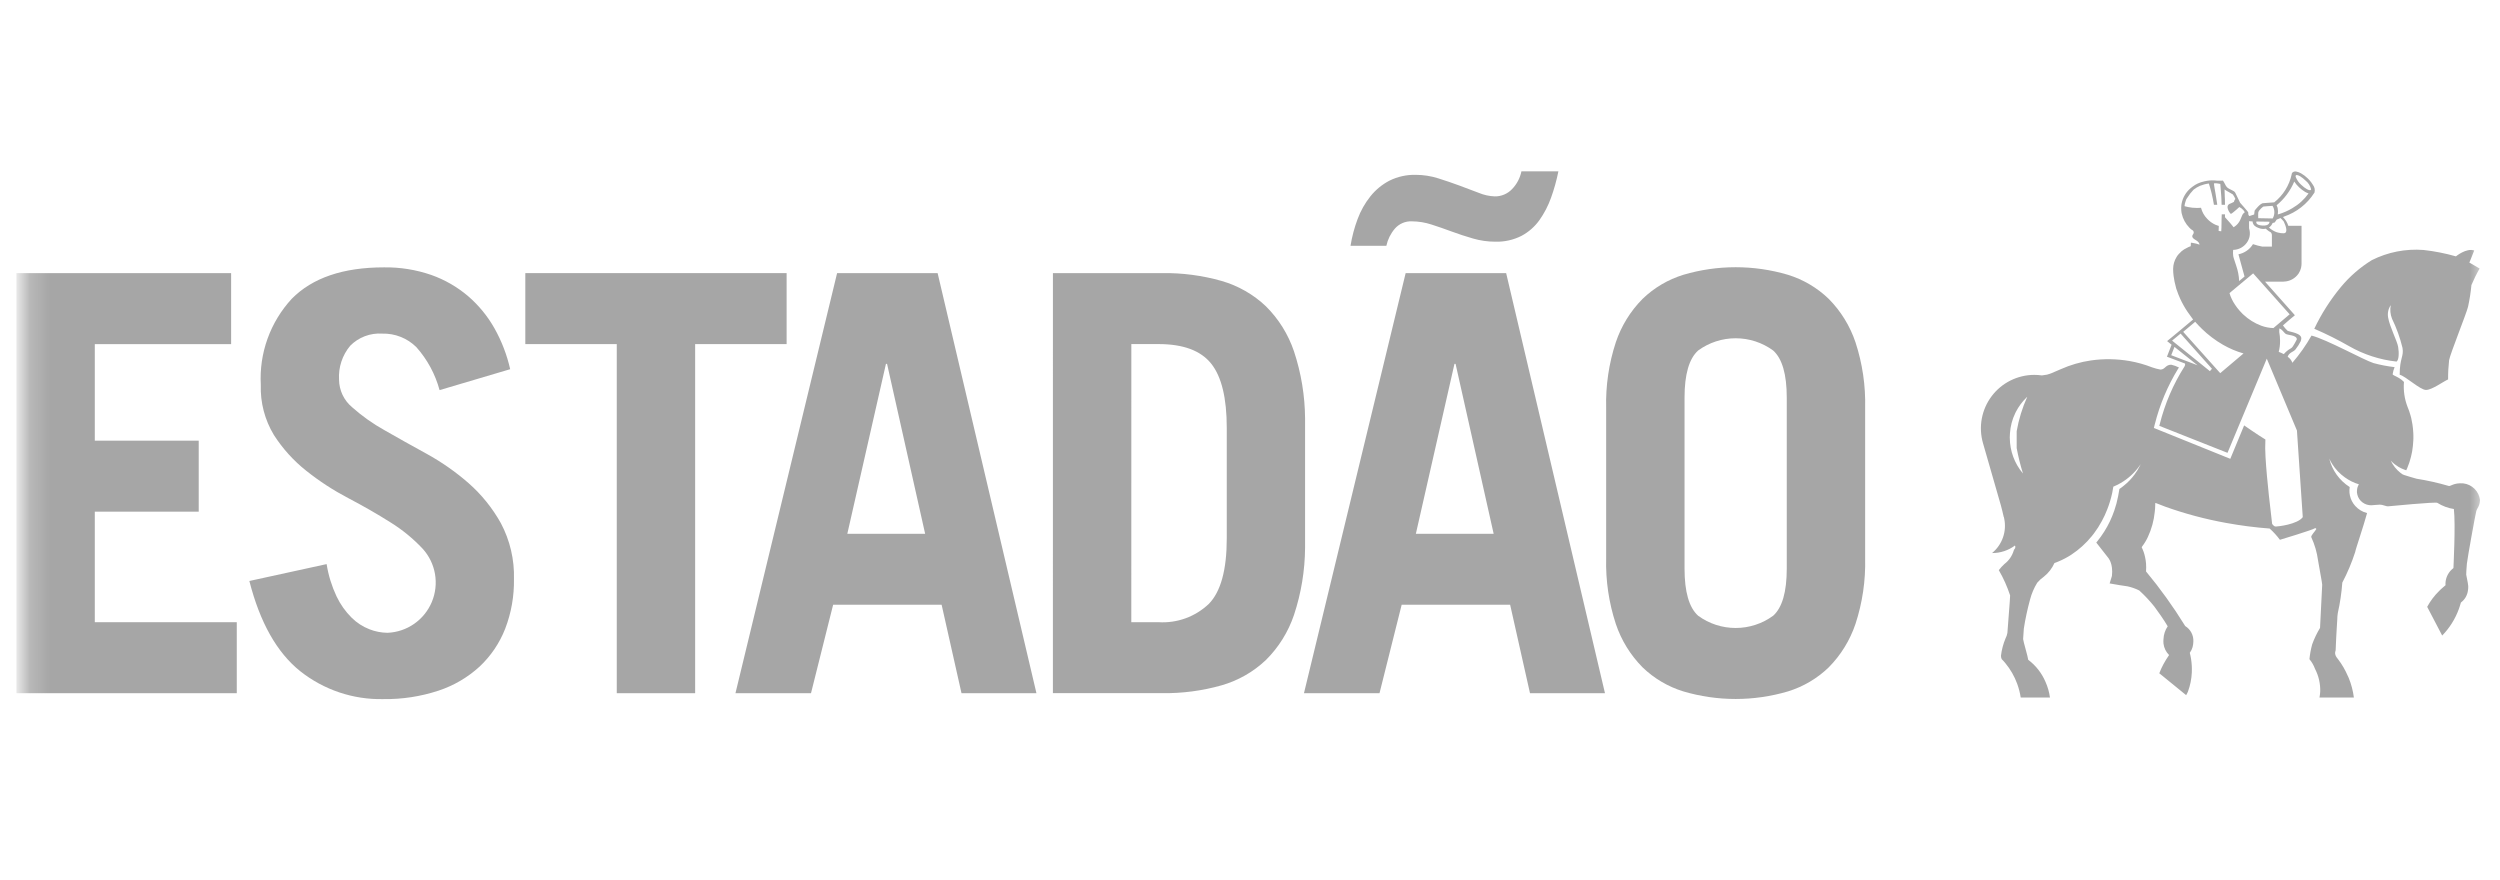 <svg xmlns="http://www.w3.org/2000/svg" width="125" height="44" viewBox="0 0 125 44" fill="none"><mask id="mask0_8562_44" style="mask-type:luminance" maskUnits="userSpaceOnUse" x="1" y="0" width="124" height="43"><path d="M124.205 0.631H1.205V42.631H124.205V0.631Z" fill="white"></path></mask><g mask="url(#mask0_8562_44)"><path d="M123.571 14.255C123.537 14.618 123.481 14.979 123.403 15.335C123.318 15.689 122.514 17.679 122.455 18.007C122.419 18.327 122.402 18.649 122.405 18.971C122.161 19.078 121.599 19.497 121.301 19.497C121.004 19.497 120.294 18.817 119.984 18.736C119.984 17.896 120.2 17.826 120.125 17.392C120.003 16.889 119.828 16.401 119.601 15.936C119.515 15.721 119.493 15.486 119.538 15.258C119.476 15.347 119.433 15.447 119.411 15.553C119.388 15.659 119.387 15.768 119.406 15.874C119.484 16.338 119.854 17.037 119.907 17.343C119.959 17.649 119.944 18.001 119.828 18.079C118.992 17.988 118.184 17.726 117.454 17.307C116.891 16.985 116.31 16.694 115.714 16.438C116.069 15.69 116.516 14.99 117.044 14.352C117.482 13.823 118.004 13.369 118.589 13.008C119.39 12.605 120.286 12.429 121.181 12.499C121.727 12.56 122.267 12.667 122.796 12.818C122.796 12.818 123.313 12.389 123.71 12.524C123.598 12.822 123.468 13.128 123.468 13.128L123.982 13.427C123.828 13.693 123.691 13.969 123.572 14.253M100.49 21.916C100.499 22.552 100.725 23.166 101.132 23.655C101.137 23.658 101.141 23.665 101.146 23.668C101.018 23.254 100.914 22.832 100.834 22.406V21.56C100.937 20.967 101.115 20.389 101.363 19.84C101.359 19.844 101.359 19.848 101.356 19.848C101.353 19.848 101.336 19.864 101.329 19.871C101.112 20.083 100.93 20.329 100.791 20.599L100.761 20.661C100.61 20.975 100.52 21.316 100.498 21.665C100.493 21.733 100.488 21.8 100.488 21.868C100.488 21.882 100.492 21.898 100.492 21.915M114.537 17.423C114.581 17.398 114.618 17.362 114.643 17.319C114.717 17.206 114.783 17.088 114.842 16.967C114.842 16.743 114.373 16.767 114.274 16.687C114.175 16.607 114.13 16.491 113.974 16.423L113.967 16.446C113.962 16.487 113.962 16.543 113.962 16.596C113.989 16.74 114.003 16.887 114.003 17.034C114.006 17.222 113.984 17.411 113.936 17.593C114.023 17.625 114.108 17.663 114.19 17.706C114.288 17.591 114.405 17.494 114.537 17.421M114.481 15.714L112.658 13.668L111.476 14.654L111.521 14.798C111.562 14.899 111.609 14.998 111.662 15.094C111.722 15.196 111.788 15.295 111.86 15.389C111.942 15.495 112.031 15.596 112.126 15.69C112.14 15.704 112.156 15.716 112.168 15.729C112.427 15.972 112.731 16.162 113.064 16.286C113.258 16.358 113.463 16.397 113.671 16.403L114.484 15.714L114.481 15.714ZM113.595 12.328V11.789C113.598 11.757 113.595 11.726 113.585 11.696C113.576 11.666 113.56 11.638 113.538 11.615C113.469 11.581 113.404 11.537 113.346 11.486C113.325 11.47 113.306 11.45 113.29 11.435C113.164 11.462 113.033 11.447 112.916 11.393C112.851 11.371 112.789 11.338 112.736 11.294C112.704 11.266 112.678 11.232 112.66 11.194C112.641 11.157 112.631 11.116 112.629 11.073C112.568 11.073 112.509 11.066 112.453 11.059V11.41C112.457 11.424 112.459 11.441 112.463 11.453C112.496 11.569 112.502 11.69 112.481 11.809C112.46 11.927 112.411 12.039 112.34 12.136C112.262 12.245 112.16 12.334 112.041 12.397C111.922 12.459 111.791 12.492 111.657 12.495C111.645 12.597 111.647 12.7 111.661 12.803C111.674 12.895 111.773 13.15 111.811 13.287C111.897 13.534 111.947 13.792 111.957 14.053L112.227 13.826C112.171 13.61 112.105 13.385 112.044 13.163C112.002 13.01 111.958 12.861 111.922 12.715C112.071 12.685 112.213 12.625 112.339 12.537C112.464 12.45 112.57 12.338 112.649 12.207C112.802 12.26 112.959 12.301 113.118 12.331H113.592L113.595 12.328ZM114.274 11.634C114.348 11.562 114.33 11.384 114.192 11.082C114.142 11.017 114.086 10.957 114.025 10.902C113.917 10.958 113.873 10.958 113.836 10.978C113.807 11.026 113.775 11.072 113.741 11.115C113.716 11.143 113.653 11.133 113.629 11.153C113.592 11.244 113.53 11.322 113.449 11.377C113.553 11.473 113.674 11.549 113.806 11.601C113.896 11.636 114.198 11.704 114.273 11.636M114.624 10.404C114.941 10.221 115.215 9.971 115.427 9.672C115.369 9.652 115.313 9.627 115.259 9.597C115.041 9.466 114.854 9.289 114.712 9.078C114.52 9.539 114.217 9.946 113.831 10.263C113.849 10.3 113.864 10.339 113.876 10.379C113.88 10.391 113.883 10.403 113.885 10.416C113.905 10.517 113.906 10.621 113.889 10.724C114.148 10.65 114.396 10.543 114.627 10.404M115.535 9.499C115.535 9.499 115.541 9.499 115.542 9.495C115.547 9.491 115.551 9.485 115.553 9.479C115.555 9.473 115.556 9.466 115.555 9.459C115.513 9.288 115.414 9.135 115.275 9.027C115.199 8.952 115.115 8.884 115.026 8.826C114.928 8.766 114.851 8.741 114.807 8.757C114.802 8.759 114.798 8.762 114.793 8.765C114.789 8.771 114.786 8.778 114.784 8.786C114.777 8.809 114.779 8.835 114.789 8.857C114.849 9.003 114.941 9.134 115.059 9.239C115.259 9.431 115.469 9.548 115.536 9.498M113.627 10.292C113.627 10.287 113.166 10.328 113.166 10.328C113.166 10.328 112.942 10.487 112.913 10.624C112.906 10.719 112.906 10.814 112.913 10.909L113.633 10.923C113.69 10.828 113.719 10.718 113.718 10.607C113.717 10.496 113.686 10.386 113.627 10.292ZM113.117 11.277C113.494 11.305 113.474 11.086 113.474 11.086L112.822 11.076C112.822 11.076 112.739 11.255 113.117 11.277ZM112.17 10.506C112.112 10.442 112.043 10.39 111.966 10.351C111.885 10.425 111.777 10.528 111.673 10.607C111.669 10.611 111.669 10.614 111.663 10.614C111.627 10.647 111.586 10.675 111.542 10.697C111.469 10.625 111.417 10.534 111.39 10.435C111.382 10.412 111.378 10.389 111.377 10.365C111.373 10.33 111.381 10.296 111.398 10.266C111.415 10.236 111.441 10.211 111.472 10.197C111.549 10.168 111.624 10.133 111.696 10.094C111.706 10.039 111.731 9.987 111.768 9.946C111.735 9.867 111.692 9.791 111.642 9.722L111.446 9.606C111.37 9.567 111.297 9.522 111.227 9.473C111.227 9.597 111.238 9.672 111.237 9.763V9.794C111.237 9.845 111.242 9.899 111.245 9.95C111.245 10.047 111.249 10.143 111.249 10.239H111.081C111.082 10.207 111.08 10.175 111.077 10.143C111.077 10.087 111.077 10.04 111.072 9.985C111.068 9.93 111.065 9.873 111.064 9.82C111.052 9.604 111.034 9.396 111.015 9.198C110.992 9.191 110.968 9.185 110.944 9.183C110.903 9.175 110.859 9.171 110.817 9.164H110.795C110.761 9.164 110.73 9.167 110.698 9.167C110.689 9.191 110.763 9.623 110.78 9.7C110.789 9.741 110.859 10.194 110.861 10.22V10.239H110.702L110.698 10.247C110.664 10.047 110.627 9.855 110.582 9.669C110.54 9.497 110.492 9.333 110.443 9.176C110.291 9.195 110.142 9.234 109.999 9.291C109.995 9.294 109.989 9.294 109.986 9.299C109.888 9.341 109.796 9.395 109.712 9.46C109.697 9.47 109.683 9.481 109.671 9.491C109.613 9.551 109.559 9.615 109.508 9.681C109.431 9.785 109.368 9.883 109.324 9.948C109.296 9.987 109.296 10.04 109.268 10.1C109.257 10.131 109.248 10.163 109.241 10.196C109.234 10.23 109.23 10.265 109.227 10.3V10.306C109.236 10.309 109.244 10.312 109.252 10.316C109.308 10.331 109.357 10.344 109.408 10.353C109.542 10.381 109.679 10.396 109.816 10.396C109.828 10.396 109.842 10.398 109.853 10.398C109.919 10.399 109.984 10.395 110.049 10.389H110.053V10.398C110.106 10.603 110.213 10.791 110.361 10.942C110.476 11.066 110.614 11.165 110.768 11.236C110.802 11.252 110.839 11.265 110.876 11.275C110.897 11.282 110.917 11.29 110.94 11.296C110.937 11.33 110.935 11.365 110.936 11.399C110.936 11.451 110.936 11.502 110.932 11.548L111.063 11.564C111.063 11.519 111.067 11.473 111.069 11.43C111.068 11.411 111.07 11.393 111.073 11.374V11.286C111.073 11.23 111.073 11.178 111.077 11.118V11.026C111.077 10.97 111.077 10.914 111.082 10.858V10.827C111.082 10.806 111.086 10.786 111.086 10.771V10.715H111.249V10.861C111.261 10.875 111.274 10.887 111.285 10.902C111.286 10.902 111.287 10.902 111.287 10.902C111.288 10.902 111.288 10.903 111.289 10.903C111.289 10.903 111.289 10.904 111.29 10.905C111.29 10.905 111.29 10.905 111.29 10.906C111.35 10.97 111.411 11.042 111.47 11.108C111.487 11.13 111.505 11.15 111.522 11.169C111.526 11.172 111.53 11.176 111.533 11.181C111.54 11.188 111.546 11.196 111.552 11.204C111.596 11.256 111.64 11.309 111.68 11.362C111.73 11.332 111.777 11.297 111.82 11.258C111.859 11.223 111.894 11.185 111.924 11.142C111.939 11.123 111.953 11.102 111.966 11.081C111.983 11.052 111.999 11.022 112.013 10.992C112.021 10.97 112.032 10.95 112.04 10.93C112.045 10.92 112.05 10.91 112.053 10.899C112.068 10.857 112.085 10.815 112.105 10.775C112.131 10.71 112.178 10.654 112.237 10.617C112.223 10.576 112.2 10.539 112.17 10.509M109.931 16.276L109.835 16.173C109.813 16.148 109.793 16.125 109.773 16.104C109.773 16.099 109.764 16.094 109.761 16.088L109.16 16.592L111.011 18.658L111.083 18.597L112.176 17.673C111.818 17.571 111.474 17.425 111.152 17.24C110.762 17.016 110.402 16.743 110.08 16.429C110.072 16.422 110.065 16.413 110.059 16.404C110.032 16.381 110.009 16.358 109.986 16.333C109.966 16.315 109.947 16.296 109.93 16.277M108.613 17.025L108.605 17.032L109.152 17.472L110.495 18.558L110.598 18.438L109.225 16.899L109.186 16.858C109.186 16.858 109.176 16.854 109.18 16.847L109.031 16.679L108.613 17.023V17.025ZM108.56 17.763L108.58 17.768L109.783 18.228L109.878 18.265L108.774 17.385L108.723 17.346L108.56 17.763ZM100.187 25.85C100.14 25.648 100.091 25.432 100.043 25.265L99.671 23.971L99.149 22.156C99.035 21.758 99.014 21.34 99.089 20.933C99.164 20.526 99.333 20.142 99.581 19.812C99.829 19.481 100.151 19.212 100.521 19.027C100.891 18.842 101.298 18.745 101.712 18.744C101.84 18.744 101.968 18.753 102.095 18.771C102.182 18.762 102.267 18.749 102.352 18.732C102.394 18.723 102.435 18.711 102.474 18.695C102.505 18.686 102.536 18.675 102.565 18.663C102.621 18.642 102.676 18.616 102.739 18.588C102.838 18.544 102.941 18.499 103.039 18.459C103.519 18.245 104.026 18.098 104.545 18.022C105.19 17.93 105.845 17.941 106.486 18.053C106.868 18.12 107.241 18.226 107.602 18.367C107.739 18.416 107.879 18.453 108.022 18.479C108.254 18.479 108.274 18.235 108.561 18.235C108.696 18.266 108.826 18.313 108.95 18.376C108.95 18.376 108.911 18.432 108.909 18.432C108.382 19.291 107.989 20.225 107.743 21.202C107.737 21.219 107.733 21.236 107.729 21.254L107.694 21.398C107.694 21.398 111.505 22.933 111.515 22.941C111.541 22.875 112.207 21.27 112.207 21.27C112.207 21.27 112.907 21.759 113.27 21.975C113.255 22.267 113.257 22.559 113.276 22.851C113.34 23.988 113.545 25.674 113.607 26.198C113.663 26.263 113.703 26.327 113.792 26.327C113.881 26.327 114.868 26.223 115.138 25.858L114.97 23.358L114.847 21.526L113.542 18.415L113.339 17.932L112.955 18.855L111.375 22.642L107.967 21.293C107.967 21.283 107.971 21.274 107.972 21.264C107.972 21.262 107.972 21.26 107.973 21.258C107.974 21.256 107.975 21.255 107.977 21.254C107.979 21.24 107.982 21.226 107.987 21.212C108.242 20.187 108.661 19.21 109.228 18.319C109.244 18.276 109.254 18.254 109.254 18.25C109.254 18.174 109.259 18.188 109.236 18.171L108.347 17.835L108.58 17.237L108.356 17.056L108.416 17.005L108.64 16.821L108.984 16.536L109.401 16.187L109.587 16.032L109.655 15.976L109.572 15.862C109.572 15.862 109.437 15.681 109.375 15.587C109.235 15.38 109.113 15.162 109.009 14.935C108.944 14.791 108.887 14.65 108.841 14.509C108.818 14.457 108.802 14.403 108.792 14.348C108.741 14.168 108.704 13.984 108.68 13.799C108.666 13.692 108.658 13.585 108.657 13.478V13.435C108.66 13.231 108.718 13.031 108.825 12.856C108.858 12.796 108.899 12.741 108.947 12.692L108.97 12.671C109.005 12.631 109.043 12.594 109.082 12.559C109.162 12.493 109.249 12.439 109.343 12.396C109.403 12.361 109.466 12.332 109.532 12.312C109.533 12.312 109.534 12.311 109.535 12.31C109.536 12.31 109.536 12.309 109.536 12.307C109.541 12.257 109.541 12.201 109.545 12.133C109.584 12.137 109.623 12.143 109.657 12.15C109.759 12.166 109.86 12.191 109.957 12.226C109.964 12.227 109.972 12.23 109.979 12.233C109.948 12.038 109.718 12 109.643 11.892C109.624 11.871 109.614 11.844 109.613 11.816C109.613 11.791 109.621 11.766 109.634 11.744C109.664 11.711 109.683 11.668 109.687 11.623C109.687 11.602 109.682 11.582 109.671 11.563C109.663 11.545 109.65 11.528 109.633 11.516L109.628 11.512C109.615 11.503 109.602 11.495 109.588 11.488C109.571 11.474 109.553 11.461 109.537 11.45C109.514 11.43 109.493 11.407 109.472 11.387C109.278 11.191 109.144 10.944 109.085 10.674C109.079 10.653 109.078 10.633 109.073 10.609C109.067 10.585 109.065 10.553 109.064 10.525C109.056 10.434 109.058 10.342 109.068 10.252C109.073 10.226 109.077 10.196 109.082 10.169C109.141 9.873 109.299 9.605 109.53 9.41C109.594 9.356 109.662 9.307 109.732 9.262C109.738 9.258 109.743 9.255 109.747 9.25C109.831 9.199 109.92 9.157 110.013 9.125C110.028 9.118 110.045 9.113 110.061 9.109C110.071 9.105 110.082 9.102 110.093 9.101C110.179 9.074 110.267 9.053 110.357 9.039C110.435 9.027 110.515 9.02 110.594 9.018C110.646 9.018 110.7 9.018 110.749 9.022C110.77 9.022 110.793 9.028 110.812 9.029L110.864 9.034H110.993C111.039 9.034 111.09 9.031 111.146 9.031C111.159 9.049 111.172 9.066 111.184 9.087L111.197 9.107C111.241 9.182 111.275 9.253 111.299 9.299C111.304 9.306 111.306 9.31 111.311 9.313C111.322 9.332 111.336 9.35 111.353 9.365C111.488 9.49 111.714 9.526 111.764 9.638C111.815 9.75 112.006 10.138 112.006 10.138C112.006 10.138 112.411 10.595 112.411 10.616C112.411 10.702 112.407 10.742 112.467 10.804C112.549 10.781 112.63 10.755 112.709 10.724C112.713 10.66 112.72 10.596 112.731 10.533C112.738 10.518 113.021 10.146 113.17 10.158C113.208 10.158 113.709 10.117 113.711 10.117C114.156 9.767 114.465 9.272 114.584 8.717V8.704C114.588 8.695 114.59 8.686 114.592 8.677C114.599 8.655 114.612 8.636 114.629 8.621C114.657 8.598 114.691 8.583 114.727 8.576C114.763 8.569 114.8 8.572 114.835 8.583C114.911 8.6 114.984 8.629 115.053 8.667C115.175 8.737 115.288 8.822 115.389 8.921C115.423 8.954 115.451 8.983 115.479 9.015C115.542 9.086 115.598 9.163 115.647 9.245C115.688 9.299 115.717 9.361 115.73 9.427C115.744 9.493 115.742 9.561 115.725 9.627L115.713 9.644C115.359 10.2 114.824 10.619 114.199 10.829C114.181 10.836 114.164 10.846 114.149 10.856C114.273 10.976 114.365 11.125 114.415 11.29H115.077V13.193C115.077 13.223 115.073 13.249 115.071 13.276C115.069 13.303 115.064 13.332 115.058 13.363C115.053 13.38 115.051 13.398 115.045 13.419C115.022 13.503 114.987 13.584 114.941 13.658C114.931 13.674 114.919 13.688 114.909 13.704C114.837 13.802 114.747 13.884 114.643 13.947C114.54 14.01 114.425 14.051 114.305 14.069C114.261 14.076 114.216 14.079 114.17 14.082H113.25L114.745 15.762C114.745 15.762 114.299 16.127 114.147 16.27C114.214 16.367 114.291 16.457 114.377 16.537C114.479 16.598 115.112 16.649 115.063 16.952C115.058 16.988 115.05 17.022 115.038 17.055C114.966 17.203 114.878 17.342 114.776 17.47C114.672 17.604 114.456 17.615 114.384 17.838C114.493 17.91 114.575 18.016 114.619 18.139C114.981 17.718 115.302 17.262 115.575 16.779C116.343 16.973 118.192 18.004 118.678 18.155C119.023 18.248 119.375 18.316 119.73 18.357C119.683 18.471 119.65 18.591 119.632 18.713C119.637 18.758 119.784 18.801 119.953 18.903C120.043 18.956 120.126 19.021 120.198 19.097C120.163 19.521 120.224 19.948 120.378 20.345C120.435 20.482 120.484 20.621 120.524 20.763C120.538 20.808 120.548 20.853 120.561 20.901C120.584 21.006 120.605 21.114 120.623 21.225C120.644 21.366 120.658 21.509 120.665 21.653C120.665 21.691 120.669 21.728 120.669 21.765V21.927C120.67 21.961 120.669 21.995 120.665 22.029C120.657 22.206 120.638 22.384 120.609 22.559C120.6 22.597 120.594 22.635 120.585 22.676C120.575 22.727 120.564 22.788 120.55 22.836C120.503 23.03 120.44 23.221 120.362 23.405C120.352 23.423 120.343 23.442 120.336 23.461C120.331 23.475 120.326 23.485 120.322 23.497C120.319 23.502 120.316 23.507 120.314 23.513C120.295 23.51 120.277 23.502 120.258 23.497C120.142 23.457 120.03 23.406 119.925 23.344C119.857 23.301 119.79 23.256 119.726 23.206C119.659 23.153 119.596 23.095 119.538 23.032C119.649 23.27 119.814 23.477 120.02 23.639C120.055 23.665 120.092 23.695 120.132 23.72C120.16 23.734 120.188 23.745 120.218 23.754C120.223 23.754 120.725 23.915 120.826 23.936C121.371 24.022 121.909 24.143 122.438 24.298C122.525 24.327 122.684 24.13 123.166 24.169C123.378 24.194 123.575 24.289 123.726 24.439C123.878 24.589 123.974 24.786 124 24.998C123.99 25.317 123.854 25.394 123.809 25.578C123.753 25.814 123.384 27.832 123.344 28.185C123.318 28.409 123.311 28.729 123.311 28.733C123.311 28.766 123.4 29.145 123.408 29.274C123.408 29.3 123.412 29.317 123.412 29.343C123.412 29.401 123.408 29.459 123.398 29.517C123.384 29.636 123.345 29.752 123.285 29.857C123.225 29.962 123.144 30.053 123.047 30.125C123.043 30.137 123.041 30.149 123.035 30.161C123.009 30.259 122.975 30.357 122.941 30.455C122.761 30.949 122.478 31.399 122.111 31.776L122.1 31.759L121.368 30.359L121.359 30.343C121.516 30.051 121.717 29.784 121.954 29.552C121.984 29.519 122.016 29.487 122.05 29.457C122.123 29.389 122.201 29.323 122.278 29.259C122.278 29.238 122.273 29.215 122.273 29.195C122.274 29.061 122.301 28.929 122.354 28.806C122.407 28.684 122.484 28.573 122.581 28.481C122.61 28.452 122.64 28.426 122.672 28.401C122.672 28.345 122.784 26.232 122.694 25.451C122.4 25.406 122.118 25.3 121.865 25.142C121.793 25.086 119.466 25.31 119.394 25.317C119.323 25.325 119.129 25.23 118.994 25.232C118.858 25.234 118.64 25.264 118.559 25.264C118.404 25.263 118.254 25.215 118.13 25.124C117.999 25.029 117.905 24.89 117.867 24.732C117.856 24.697 117.85 24.661 117.847 24.625V24.545C117.849 24.52 117.851 24.494 117.855 24.47L117.868 24.393C117.885 24.331 117.911 24.271 117.944 24.215C117.816 24.177 117.691 24.128 117.571 24.068C117.458 24.01 117.349 23.944 117.246 23.871C116.993 23.692 116.778 23.466 116.612 23.205C116.556 23.116 116.505 23.022 116.461 22.925C116.605 23.515 116.972 24.027 117.485 24.352C117.478 24.4 117.473 24.45 117.471 24.501C117.467 24.594 117.476 24.687 117.496 24.778C117.537 24.973 117.631 25.154 117.766 25.302C117.922 25.475 118.127 25.597 118.354 25.654C118.168 26.339 117.761 27.513 117.761 27.597C117.59 28.126 117.374 28.639 117.115 29.131C117.078 29.642 117.003 30.15 116.891 30.65C116.873 30.759 116.864 30.87 116.863 30.981C116.863 31.069 116.816 31.61 116.784 32.483C116.784 32.557 116.755 32.569 116.755 32.656C116.759 32.729 116.784 32.799 116.826 32.859C116.826 32.862 116.833 32.867 116.836 32.873C116.866 32.914 116.898 32.954 116.928 32.995C116.968 33.051 117.008 33.107 117.047 33.163C117.137 33.297 117.218 33.437 117.29 33.582C117.326 33.655 117.36 33.727 117.391 33.799C117.41 33.83 117.425 33.862 117.437 33.897C117.564 34.211 117.651 34.541 117.694 34.877H115.974C115.993 34.778 116.006 34.677 116.011 34.575C116.022 34.182 115.933 33.794 115.752 33.445C115.687 33.268 115.592 33.103 115.472 32.958C115.497 32.707 115.543 32.458 115.61 32.214C115.714 31.929 115.845 31.655 116.002 31.395C116.002 31.395 116.11 29.323 116.11 29.236C116.11 29.149 115.963 28.401 115.902 28.019C115.849 27.619 115.735 27.229 115.566 26.863C115.526 26.787 115.751 26.575 115.82 26.448L115.778 26.407C115.767 26.408 115.757 26.409 115.747 26.411C115.657 26.49 113.996 26.99 113.996 26.99C113.844 26.785 113.672 26.597 113.483 26.427C112.752 26.372 112.025 26.278 111.305 26.146C110.272 25.96 109.256 25.689 108.268 25.336C108.1 25.274 107.936 25.209 107.779 25.147C107.772 25.154 107.766 25.163 107.761 25.173V25.26C107.76 25.374 107.752 25.488 107.737 25.601C107.694 26.033 107.578 26.455 107.394 26.849C107.316 27.018 107.219 27.177 107.106 27.325L107.085 27.366C107.162 27.52 107.218 27.683 107.253 27.851C107.277 27.957 107.293 28.064 107.302 28.173C107.311 28.306 107.311 28.44 107.302 28.573C108.013 29.429 108.662 30.334 109.247 31.281C109.252 31.287 109.256 31.294 109.26 31.302C109.39 31.382 109.497 31.496 109.569 31.631C109.64 31.766 109.675 31.918 109.668 32.071C109.667 32.167 109.654 32.262 109.629 32.355C109.6 32.458 109.553 32.555 109.49 32.642C109.515 32.742 109.536 32.838 109.552 32.941C109.587 33.159 109.6 33.38 109.591 33.601V33.622C109.576 33.949 109.511 34.273 109.398 34.58C109.372 34.641 109.342 34.7 109.307 34.757L107.996 33.689L107.964 33.665C108.024 33.507 108.094 33.354 108.174 33.206C108.259 33.05 108.353 32.898 108.454 32.752C108.298 32.598 108.2 32.396 108.174 32.178C108.17 32.14 108.168 32.102 108.169 32.063C108.169 32.031 108.173 31.993 108.174 31.958C108.183 31.728 108.256 31.505 108.385 31.315C108.225 31.035 107.84 30.485 107.719 30.331C107.489 30.042 107.236 29.772 106.962 29.523C106.776 29.43 106.578 29.36 106.375 29.317C106.407 29.321 106.359 29.313 106.375 29.317C106.277 29.306 105.972 29.256 105.972 29.256L105.51 29.176L105.481 29.172L105.593 28.811C105.593 28.805 105.597 28.798 105.597 28.788C105.613 28.654 105.613 28.518 105.597 28.384C105.586 28.289 105.564 28.196 105.53 28.107C105.519 28.076 105.504 28.051 105.492 28.019C105.474 27.984 105.454 27.95 105.432 27.918C105.425 27.91 105.418 27.902 105.413 27.893C105.25 27.679 104.877 27.201 104.814 27.128C104.826 27.114 104.839 27.096 104.85 27.084L104.868 27.062C105.116 26.755 105.327 26.42 105.497 26.064C105.579 25.89 105.652 25.71 105.715 25.528C105.795 25.297 105.858 25.061 105.904 24.821C105.928 24.709 105.947 24.597 105.965 24.481C105.964 24.47 105.966 24.459 105.969 24.45C106.047 24.398 106.122 24.341 106.193 24.282C106.399 24.118 106.581 23.927 106.736 23.715C106.833 23.584 106.919 23.444 106.992 23.297L107.036 23.205C107.019 23.232 107.001 23.261 106.98 23.287C106.73 23.641 106.407 23.936 106.032 24.153L105.993 24.173C105.962 24.193 105.929 24.212 105.895 24.229C105.821 24.268 105.744 24.303 105.666 24.334C105.651 24.442 105.631 24.547 105.61 24.65C105.577 24.803 105.538 24.949 105.493 25.095C105.455 25.223 105.409 25.348 105.362 25.47C105.285 25.671 105.195 25.866 105.091 26.055C104.976 26.271 104.843 26.478 104.695 26.674C104.657 26.722 104.623 26.769 104.587 26.811C104.297 27.168 103.954 27.479 103.57 27.732C103.364 27.867 103.146 27.982 102.919 28.076C102.852 28.103 102.788 28.132 102.723 28.151C102.603 28.42 102.421 28.655 102.19 28.837C102.068 28.922 101.957 29.023 101.861 29.137C101.702 29.396 101.581 29.678 101.504 29.972C101.372 30.453 101.267 30.941 101.191 31.433C101.191 31.515 101.156 31.869 101.156 31.955C101.156 32.041 101.406 32.878 101.406 32.969C101.405 32.973 101.406 32.977 101.407 32.982C101.409 32.986 101.411 32.989 101.414 32.992C101.792 33.277 102.089 33.657 102.274 34.092C102.386 34.341 102.462 34.605 102.498 34.876H101.036C101 34.642 100.94 34.411 100.859 34.189C100.722 33.813 100.521 33.464 100.266 33.156C100.211 33.088 100.152 33.023 100.089 32.962C100.065 32.919 100.052 32.871 100.052 32.822C100.048 32.814 100.046 32.804 100.047 32.795C100.083 32.494 100.16 32.199 100.277 31.919C100.323 31.833 100.354 31.74 100.37 31.644C100.37 31.558 100.516 29.833 100.506 29.77C100.361 29.331 100.172 28.907 99.94 28.507C100.025 28.397 100.118 28.295 100.22 28.201C100.444 28.032 100.608 27.795 100.687 27.526C100.702 27.451 100.766 27.444 100.766 27.358C100.769 27.329 100.763 27.301 100.748 27.276C100.417 27.523 100.015 27.655 99.603 27.653C99.852 27.449 100.041 27.18 100.148 26.875C100.255 26.571 100.276 26.243 100.21 25.928C100.205 25.9 100.2 25.872 100.193 25.848" fill="#A6A6A6"></path><path d="M0.821 34.66V13.656H11.556V17.205H4.74V22.033H9.936V25.583H4.74V31.11H11.839V34.659L0.821 34.66Z" fill="#A6A6A6"></path><path d="M21.979 19.506C21.763 18.707 21.364 17.97 20.814 17.353C20.59 17.132 20.324 16.958 20.031 16.843C19.738 16.727 19.425 16.672 19.11 16.681C18.815 16.661 18.518 16.705 18.241 16.811C17.964 16.916 17.713 17.08 17.506 17.292C17.114 17.764 16.916 18.367 16.952 18.979C16.954 19.243 17.014 19.503 17.126 19.742C17.239 19.98 17.402 20.192 17.605 20.361C18.101 20.802 18.643 21.187 19.224 21.51C19.867 21.879 20.567 22.271 21.325 22.686C22.076 23.099 22.78 23.591 23.426 24.155C24.077 24.726 24.624 25.405 25.045 26.162C25.5 27.021 25.725 27.983 25.698 28.955C25.712 29.802 25.563 30.644 25.26 31.435C24.98 32.153 24.544 32.798 23.983 33.326C23.39 33.87 22.688 34.281 21.924 34.533C21.035 34.826 20.105 34.968 19.169 34.955C17.662 34.989 16.19 34.495 15.009 33.558C13.845 32.627 12.998 31.124 12.468 29.049L16.331 28.205C16.419 28.764 16.587 29.308 16.828 29.82C17.016 30.215 17.27 30.575 17.581 30.884C17.836 31.137 18.141 31.335 18.477 31.465C18.762 31.577 19.066 31.636 19.372 31.64C19.851 31.621 20.313 31.466 20.706 31.193C21.099 30.92 21.406 30.54 21.591 30.099C21.776 29.657 21.831 29.172 21.75 28.701C21.669 28.229 21.455 27.791 21.133 27.436C20.654 26.926 20.11 26.481 19.515 26.113C18.871 25.706 18.17 25.303 17.413 24.906C16.671 24.518 15.967 24.06 15.312 23.538C14.677 23.035 14.13 22.429 13.693 21.747C13.238 20.994 13.011 20.124 13.04 19.244C12.997 18.46 13.111 17.674 13.377 16.935C13.643 16.195 14.055 15.516 14.588 14.939C15.619 13.892 17.158 13.368 19.203 13.368C20.004 13.357 20.802 13.485 21.56 13.746C22.236 13.984 22.862 14.345 23.408 14.81C23.938 15.267 24.385 15.813 24.728 16.424C25.085 17.062 25.348 17.747 25.509 18.46L21.979 19.506Z" fill="#A6A6A6"></path><path d="M39.331 13.656V17.205H34.757V34.66H30.838V17.205H26.266V13.656H39.331Z" fill="#A6A6A6"></path><path d="M36.773 34.66L41.855 13.656H46.881L51.822 34.66H48.075L47.081 30.237H41.657L40.55 34.66H36.773ZM42.366 26.689H46.257L44.353 18.194H44.297L42.366 26.689Z" fill="#A6A6A6"></path><path d="M52.646 13.655H58.098C59.106 13.64 60.111 13.772 61.08 14.047C61.909 14.286 62.669 14.72 63.295 15.314C63.932 15.946 64.413 16.718 64.7 17.569C65.059 18.653 65.246 19.786 65.254 20.928V27.387C65.246 28.529 65.059 29.662 64.7 30.746C64.413 31.597 63.932 32.369 63.295 33.001C62.669 33.594 61.909 34.028 61.08 34.266C60.11 34.541 59.106 34.673 58.098 34.658H52.645L52.646 13.655ZM56.565 31.11H57.929C58.388 31.138 58.848 31.071 59.281 30.914C59.713 30.756 60.108 30.511 60.442 30.194C61.039 29.583 61.338 28.492 61.338 26.921V21.394C61.338 19.901 61.078 18.829 60.557 18.179C60.036 17.529 59.161 17.204 57.93 17.204H56.567L56.565 31.11Z" fill="#A6A6A6"></path><path d="M65.198 34.661L70.282 13.658H75.308L80.249 34.661H76.5L75.507 30.238H70.083L68.975 34.661H65.198ZM77.92 8.566C77.83 9.016 77.707 9.458 77.551 9.89C77.409 10.288 77.213 10.665 76.969 11.01C76.735 11.337 76.428 11.605 76.073 11.794C75.669 11.998 75.22 12.098 74.767 12.085C74.388 12.085 74.011 12.031 73.647 11.925C73.278 11.818 72.923 11.702 72.583 11.576C72.243 11.45 71.907 11.333 71.576 11.227C71.259 11.123 70.929 11.069 70.596 11.067C70.435 11.059 70.276 11.088 70.128 11.151C69.981 11.214 69.849 11.31 69.744 11.431C69.533 11.677 69.387 11.972 69.318 12.289H67.526C67.6 11.832 67.718 11.384 67.881 10.951C68.032 10.541 68.248 10.158 68.52 9.817C68.78 9.492 69.104 9.225 69.472 9.033C69.882 8.83 70.335 8.73 70.792 8.742C71.172 8.743 71.55 8.802 71.912 8.917C72.281 9.033 72.636 9.154 72.976 9.28C73.316 9.406 73.638 9.527 73.942 9.644C74.194 9.75 74.463 9.809 74.737 9.819C74.898 9.822 75.059 9.791 75.208 9.728C75.357 9.666 75.492 9.572 75.603 9.455C75.841 9.21 76.003 8.902 76.071 8.568L77.92 8.566ZM70.793 26.69H74.683L72.779 18.195H72.723L70.793 26.69Z" fill="#A6A6A6"></path><path d="M80.308 20.402C80.279 19.286 80.443 18.174 80.791 17.114C81.064 16.299 81.521 15.558 82.125 14.947C82.702 14.389 83.403 13.975 84.17 13.739C85.875 13.235 87.69 13.235 89.395 13.739C90.162 13.975 90.863 14.389 91.44 14.947C92.044 15.558 92.5 16.299 92.774 17.114C93.122 18.174 93.285 19.286 93.257 20.402V27.909C93.285 29.025 93.122 30.137 92.774 31.197C92.5 32.011 92.044 32.753 91.44 33.364C90.863 33.922 90.162 34.336 89.395 34.571C87.69 35.075 85.875 35.075 84.17 34.571C83.403 34.336 82.702 33.922 82.125 33.364C81.521 32.753 81.064 32.011 80.791 31.197C80.443 30.137 80.279 29.025 80.308 27.909V20.402ZM84.227 28.431C84.227 29.595 84.454 30.381 84.909 30.788C85.453 31.185 86.109 31.399 86.783 31.399C87.456 31.399 88.113 31.185 88.657 30.788C89.111 30.381 89.338 29.595 89.338 28.431V19.881C89.338 18.717 89.111 17.931 88.657 17.524C88.113 17.127 87.457 16.913 86.783 16.913C86.109 16.913 85.453 17.127 84.909 17.524C84.454 17.932 84.227 18.717 84.227 19.881V28.431Z" fill="#A6A6A6"></path></g></svg>